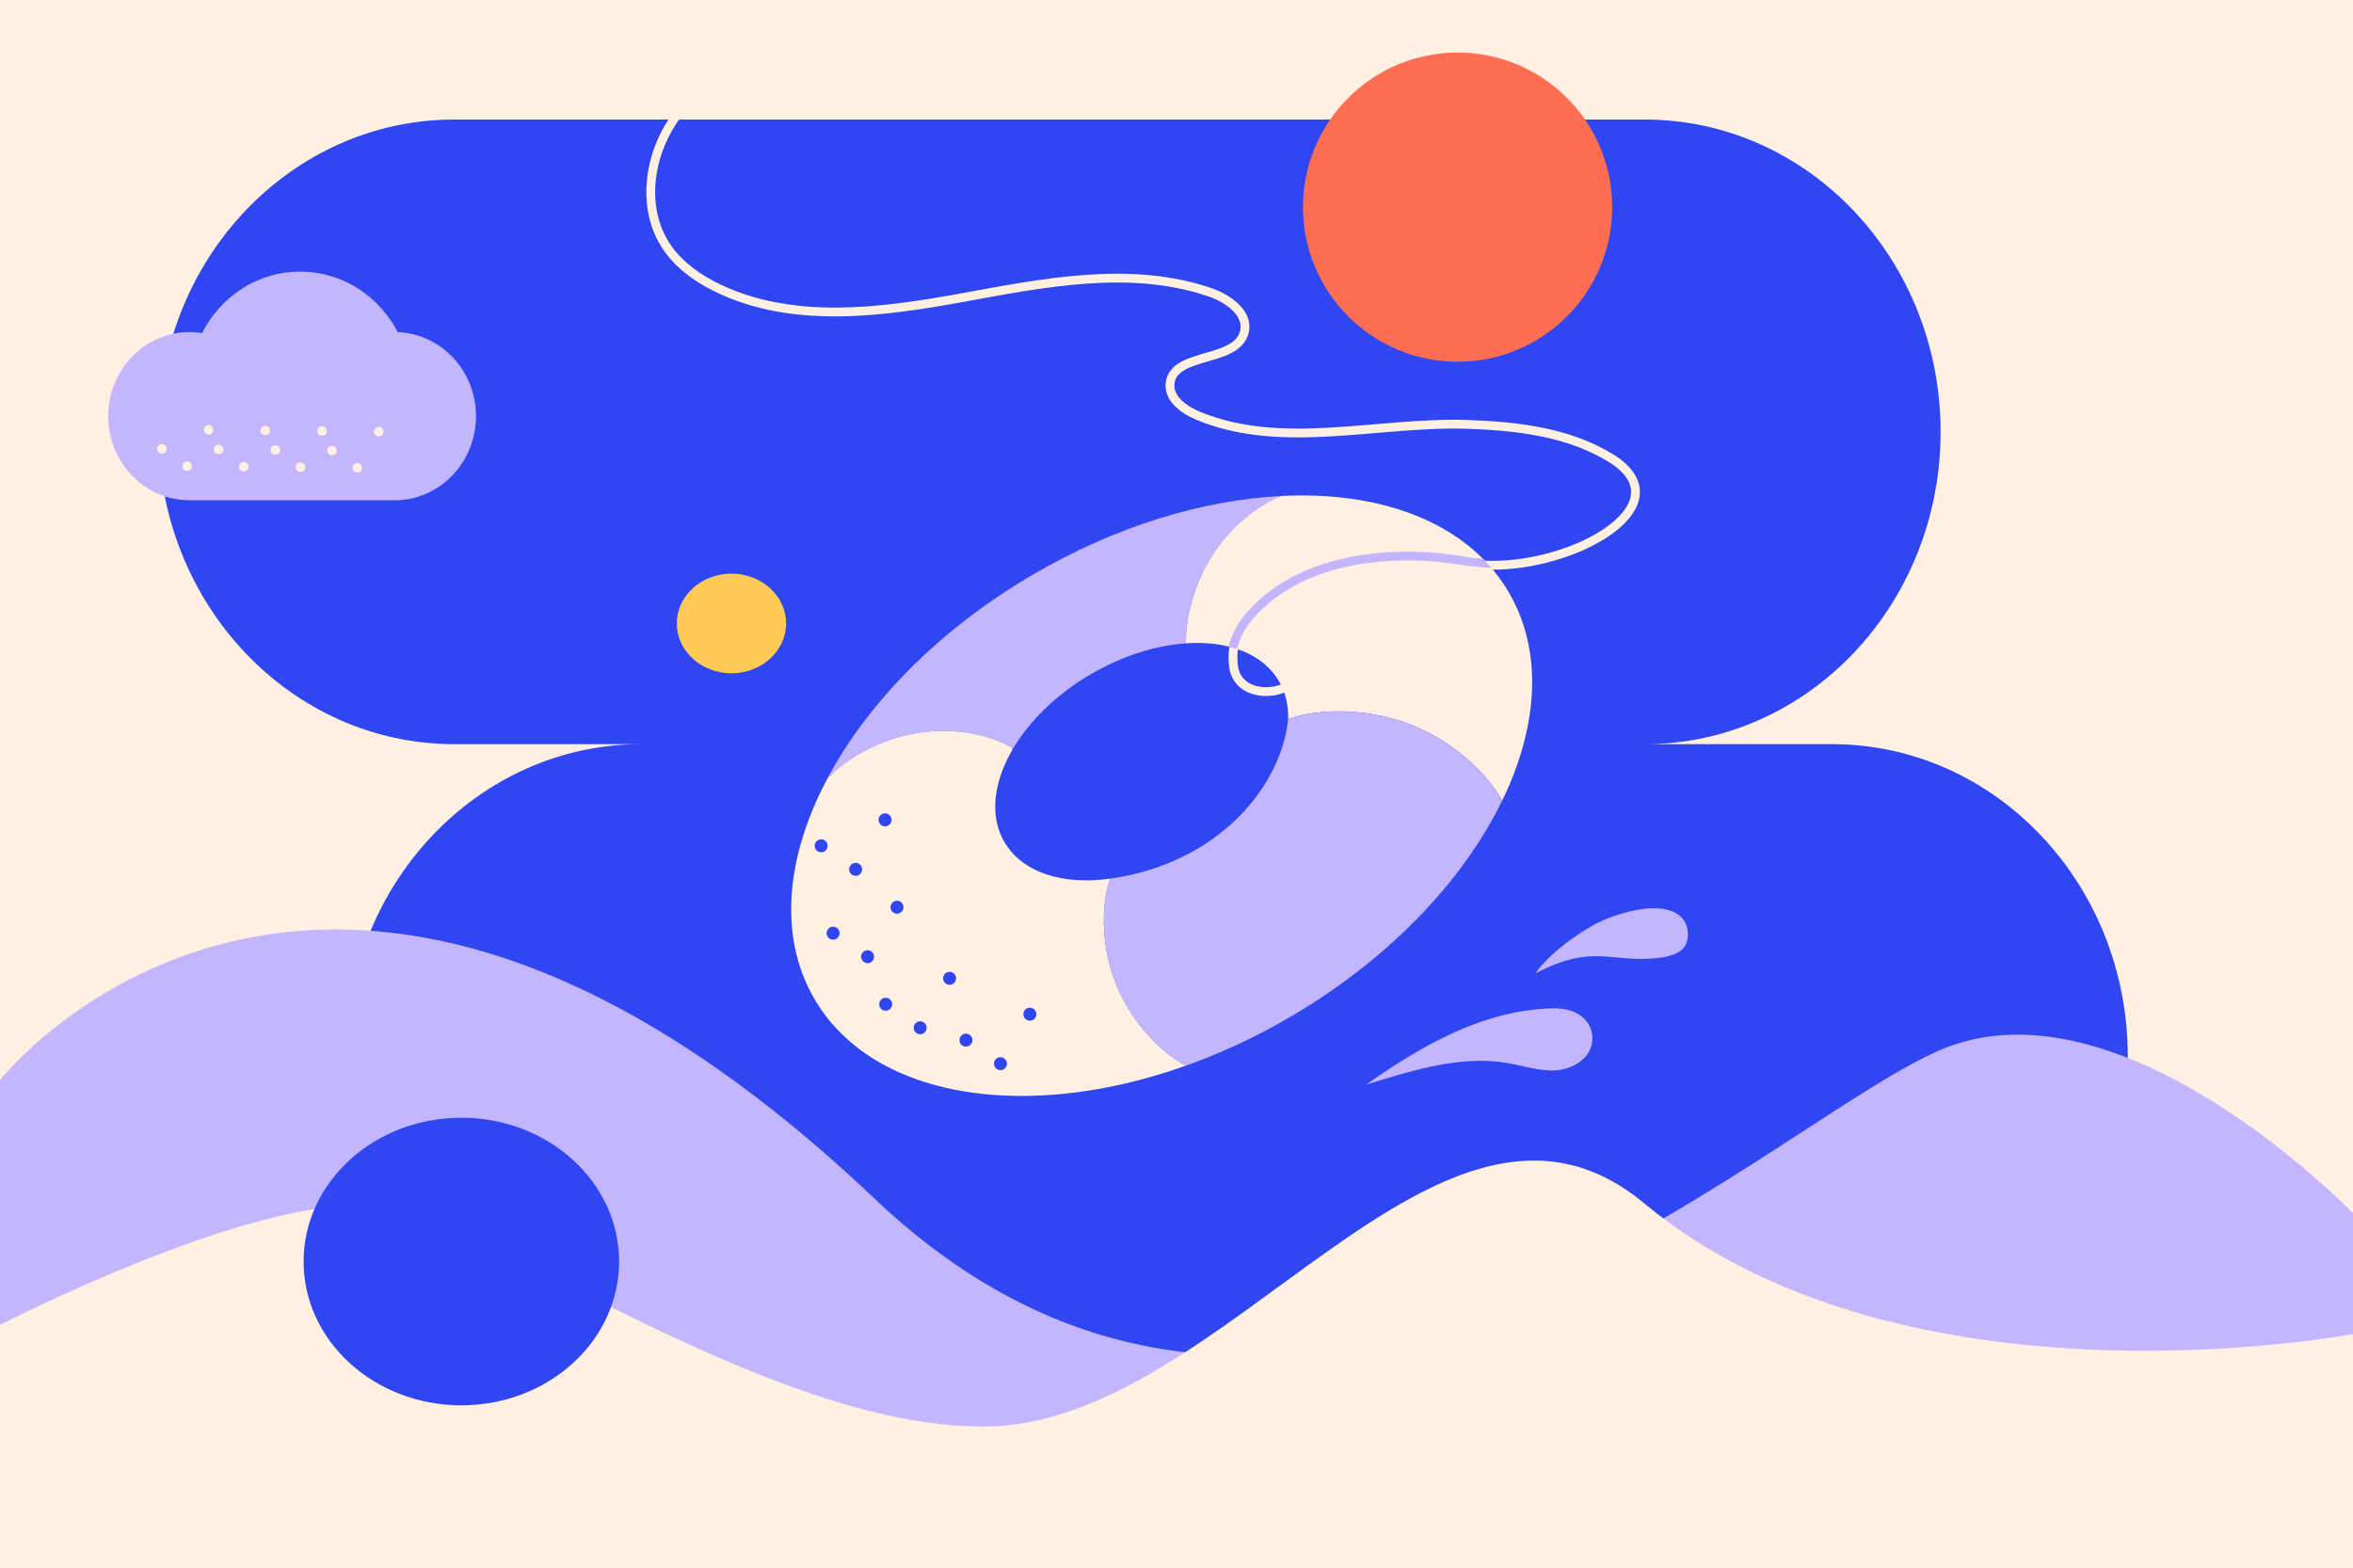 <svg xmlns="http://www.w3.org/2000/svg" viewBox="0 0 2404.13 1602.36"><defs><style>.cls-1{fill:#fff0e1}.cls-2{fill:#2f46f2}.cls-3{fill:#c3b5ff}.cls-4{fill:none;stroke:#fff0e1;stroke-linejoin:round;stroke-width:9px}</style></defs><g id="Layer_2" data-name="Layer 2"><g id="Layer_1-2" data-name="Layer 1"><path d="M0 0h2404.13v1602.36H0z" class="cls-1"/><path d="M2174 1079.45c0-176.24-135.34-319.1-302.29-319.1h-191.25c167 0 302.3-142.87 302.3-319.1 0-176.23-135.35-319.1-302.3-319.1H464.19c-166.95 0-302.29 142.85-302.29 319.1 0 176.23 135.34 319.1 302.29 319.1h191.25c-167 0-302.29 142.86-302.29 319.1 0 176.23 135.34 319.1 302.29 319.1h1216.28c166.95 0 302.28-142.87 302.28-319.1Z" class="cls-2"/><path d="M0 1480h2404.13v-240.38S2165.66 992 1980.44 1073.67s-663 553.42-1087.37 150.61C327.37 687.26 0 1103.56 0 1103.56Z" class="cls-3"/><path d="M0 1353.68s255.22-131.23 376.57-121.21 401.86 225.16 628.67 225.16c247.31 0 465-402.07 674.59-228.21 266.83 221.29 724.3 133.6 724.3 133.6v177.69H0Z" class="cls-1"/><path d="M922.61 752c41.29-10.6 85.32-4.06 112.56 12.76 16.64-28 43.89-55.07 79-75.68 32.61-19.12 66.75-29.61 97.53-31.71-.34-25.46 7.55-56.33 22.81-83 18.22-31.9 47-56.38 74.46-67.57-79.82 4-169.2 30.77-254.4 80.75C959 643.57 886.43 718.49 845.6 795c17.99-18.61 46.4-35.13 77.01-43Z" class="cls-3"/><path d="M1541.44 605c-41.28-70.35-128.81-103.45-232.46-98.23-27.47 11.19-56.24 35.67-74.46 67.57-15.26 26.72-23.15 57.59-22.81 83 42.3-2.88 78.23 10.12 95 38.62 6.84 11.66 9.81 24.87 9.4 38.84 33.29-12.09 85.3-11.1 129.3 7.25 40 16.69 72.92 46.79 89.44 75.91 36.87-75.96 41.97-152.65 6.59-212.96ZM1134.34 897.73c-47.89 6.75-89.61-5.85-108-37.25-15.47-26.37-11.34-60.61 7.69-93.71a2.32 2.32 0 0 0-.79-3.18c-27.37-15.94-70.28-21.93-110.6-11.58-30.64 7.86-59 24.38-77 43-42.84 80.26-50.69 162.26-13.28 226 59.84 102 216.87 125.69 379.33 67.82-27.16-14.31-56.74-46.51-71.62-84-14.83-37.21-15.44-78.7-5.73-107.1Z" class="cls-1"/><path d="M1316.06 734.84c-6.35 66.23-68.85 146.85-181.72 162.89-9.71 28.4-9.1 69.89 5.69 107.14 14.88 37.45 44.46 69.65 71.62 84a631.86 631.86 0 0 0 107.52-50.34C1420.14 979.26 1495.5 899 1534.8 818c-16.52-29.12-49.44-59.22-89.44-75.91-44-18.35-96.01-19.34-129.3-7.25Z" class="cls-3"/><circle cx="986.96" cy="1062.75" r="6.63" class="cls-2"/><circle cx="1022.2" cy="1086.81" r="6.63" class="cls-2"/><circle cx="1052.24" cy="1036.25" r="6.63" class="cls-2"/><circle cx="904.93" cy="1026.09" r="6.63" class="cls-2"/><circle cx="940.17" cy="1050.14" r="6.63" class="cls-2"/><circle cx="970.21" cy="999.59" r="6.63" class="cls-2"/><circle cx="851.2" cy="953.47" r="6.63" class="cls-2"/><circle cx="886.44" cy="977.52" r="6.63" class="cls-2"/><circle cx="916.48" cy="926.96" r="6.63" class="cls-2"/><circle cx="839" cy="864.19" r="6.63" class="cls-2"/><circle cx="874.24" cy="888.25" r="6.63" class="cls-2"/><circle cx="904.28" cy="837.69" r="6.63" class="cls-2"/><path d="M1260.62 661.92c-1.2 5.77-1 11.63-.43 17.64 2.82 30 40.12 32.59 57.89 19.9" class="cls-4"/><ellipse cx="747.33" cy="637.03" rx="55.84" ry="50.9" style="fill:#ffca55"/><ellipse cx="471.37" cy="1288.97" class="cls-2" rx="161.17" ry="146.91"/><path d="M1641.36 938.89c59.39-23.06 87.71-6.28 82.59 21.79-3.09 16.93-28.8 18.83-46 19.12s-34.31-3.27-51.5-2.71c-20.27.66-39.76 8-57.43 17.48 12.06-19.48 50.79-47.32 72.34-55.68ZM1577.06 1030.69c14-1 28.66-.79 39.85 8.6a28 28 0 0 1 10.09 21.44c0 22-23 33.25-41.35 33.06-15.7-.16-30.65-5.09-46-7.66-48-8-96.32 7.63-143.7 22 62.57-44.13 119.45-73.13 181.11-77.44ZM406.33 339.36c-19-36.78-56.51-61.8-99.67-61.8-43.52 0-81.27 25.46-100.13 62.74a81.16 81.16 0 0 0-12.83-1c-45.9 0-83.11 38.47-83.11 85.92s37.21 85.93 83.11 85.93h209.5c45.9 0 83.11-38.47 83.11-85.93 0-46.39-35.53-84.16-79.98-85.86Z" class="cls-3"/><circle cx="165.36" cy="458.61" r="4.84" class="cls-1"/><circle cx="191.12" cy="476.2" r="4.84" class="cls-1"/><circle cx="213.08" cy="439.24" r="4.84" class="cls-1"/><circle cx="223.35" cy="459.21" r="4.84" class="cls-1"/><circle cx="249.11" cy="476.79" r="4.84" class="cls-1"/><circle cx="271.07" cy="439.83" r="4.84" class="cls-1"/><circle cx="281.33" cy="459.8" r="4.84" class="cls-1"/><circle cx="307.09" cy="477.38" r="4.84" class="cls-1"/><circle cx="329.05" cy="440.42" r="4.84" class="cls-1"/><circle cx="339.32" cy="460.39" r="4.84" class="cls-1"/><circle cx="365.07" cy="477.97" r="4.84" class="cls-1"/><circle cx="387.03" cy="441.01" r="4.84" class="cls-1"/><path d="M700.69 106.73c-36.5 39.11-49.32 103.42-18.44 147.1 12.94 18.31 32 31.49 52.29 41.09 76.72 36.38 166.71 24.2 250.22 8.9s171.36-32.68 251.67-5.13c18.68 6.41 39.9 21.65 34.91 40.76-8.28 31.71-72.75 19.95-75.87 52.57-1.48 15.41 14.11 26.67 28.39 32.63 85.87 35.89 183.61 5.73 276.61 9 50.07 1.74 102.68 8.06 145.31 34.36 79.65 49.14-46.44 118.19-138.6 108.67" class="cls-4"/><circle cx="1489.27" cy="211.66" r="157.95" style="fill:#ff6e52"/><path d="m1264.12 662.84-8.81-1.84c3.81-18.21 15.92-33.22 25.4-42.6 56-55.45 141.22-57.31 187-53.49 6.57.55 14 1.6 21.94 2.72 12 1.7 15.47 3.06 25.24 3.06l9 9.39c-10.41 0-23.15-1.8-35.48-3.54-7.77-1.1-15.11-2.14-21.43-2.66-44.24-3.69-126.43-2-179.92 50.92-12.19 12.03-20.33 25.54-22.94 38.04Z" class="cls-3"/></g></g></svg>